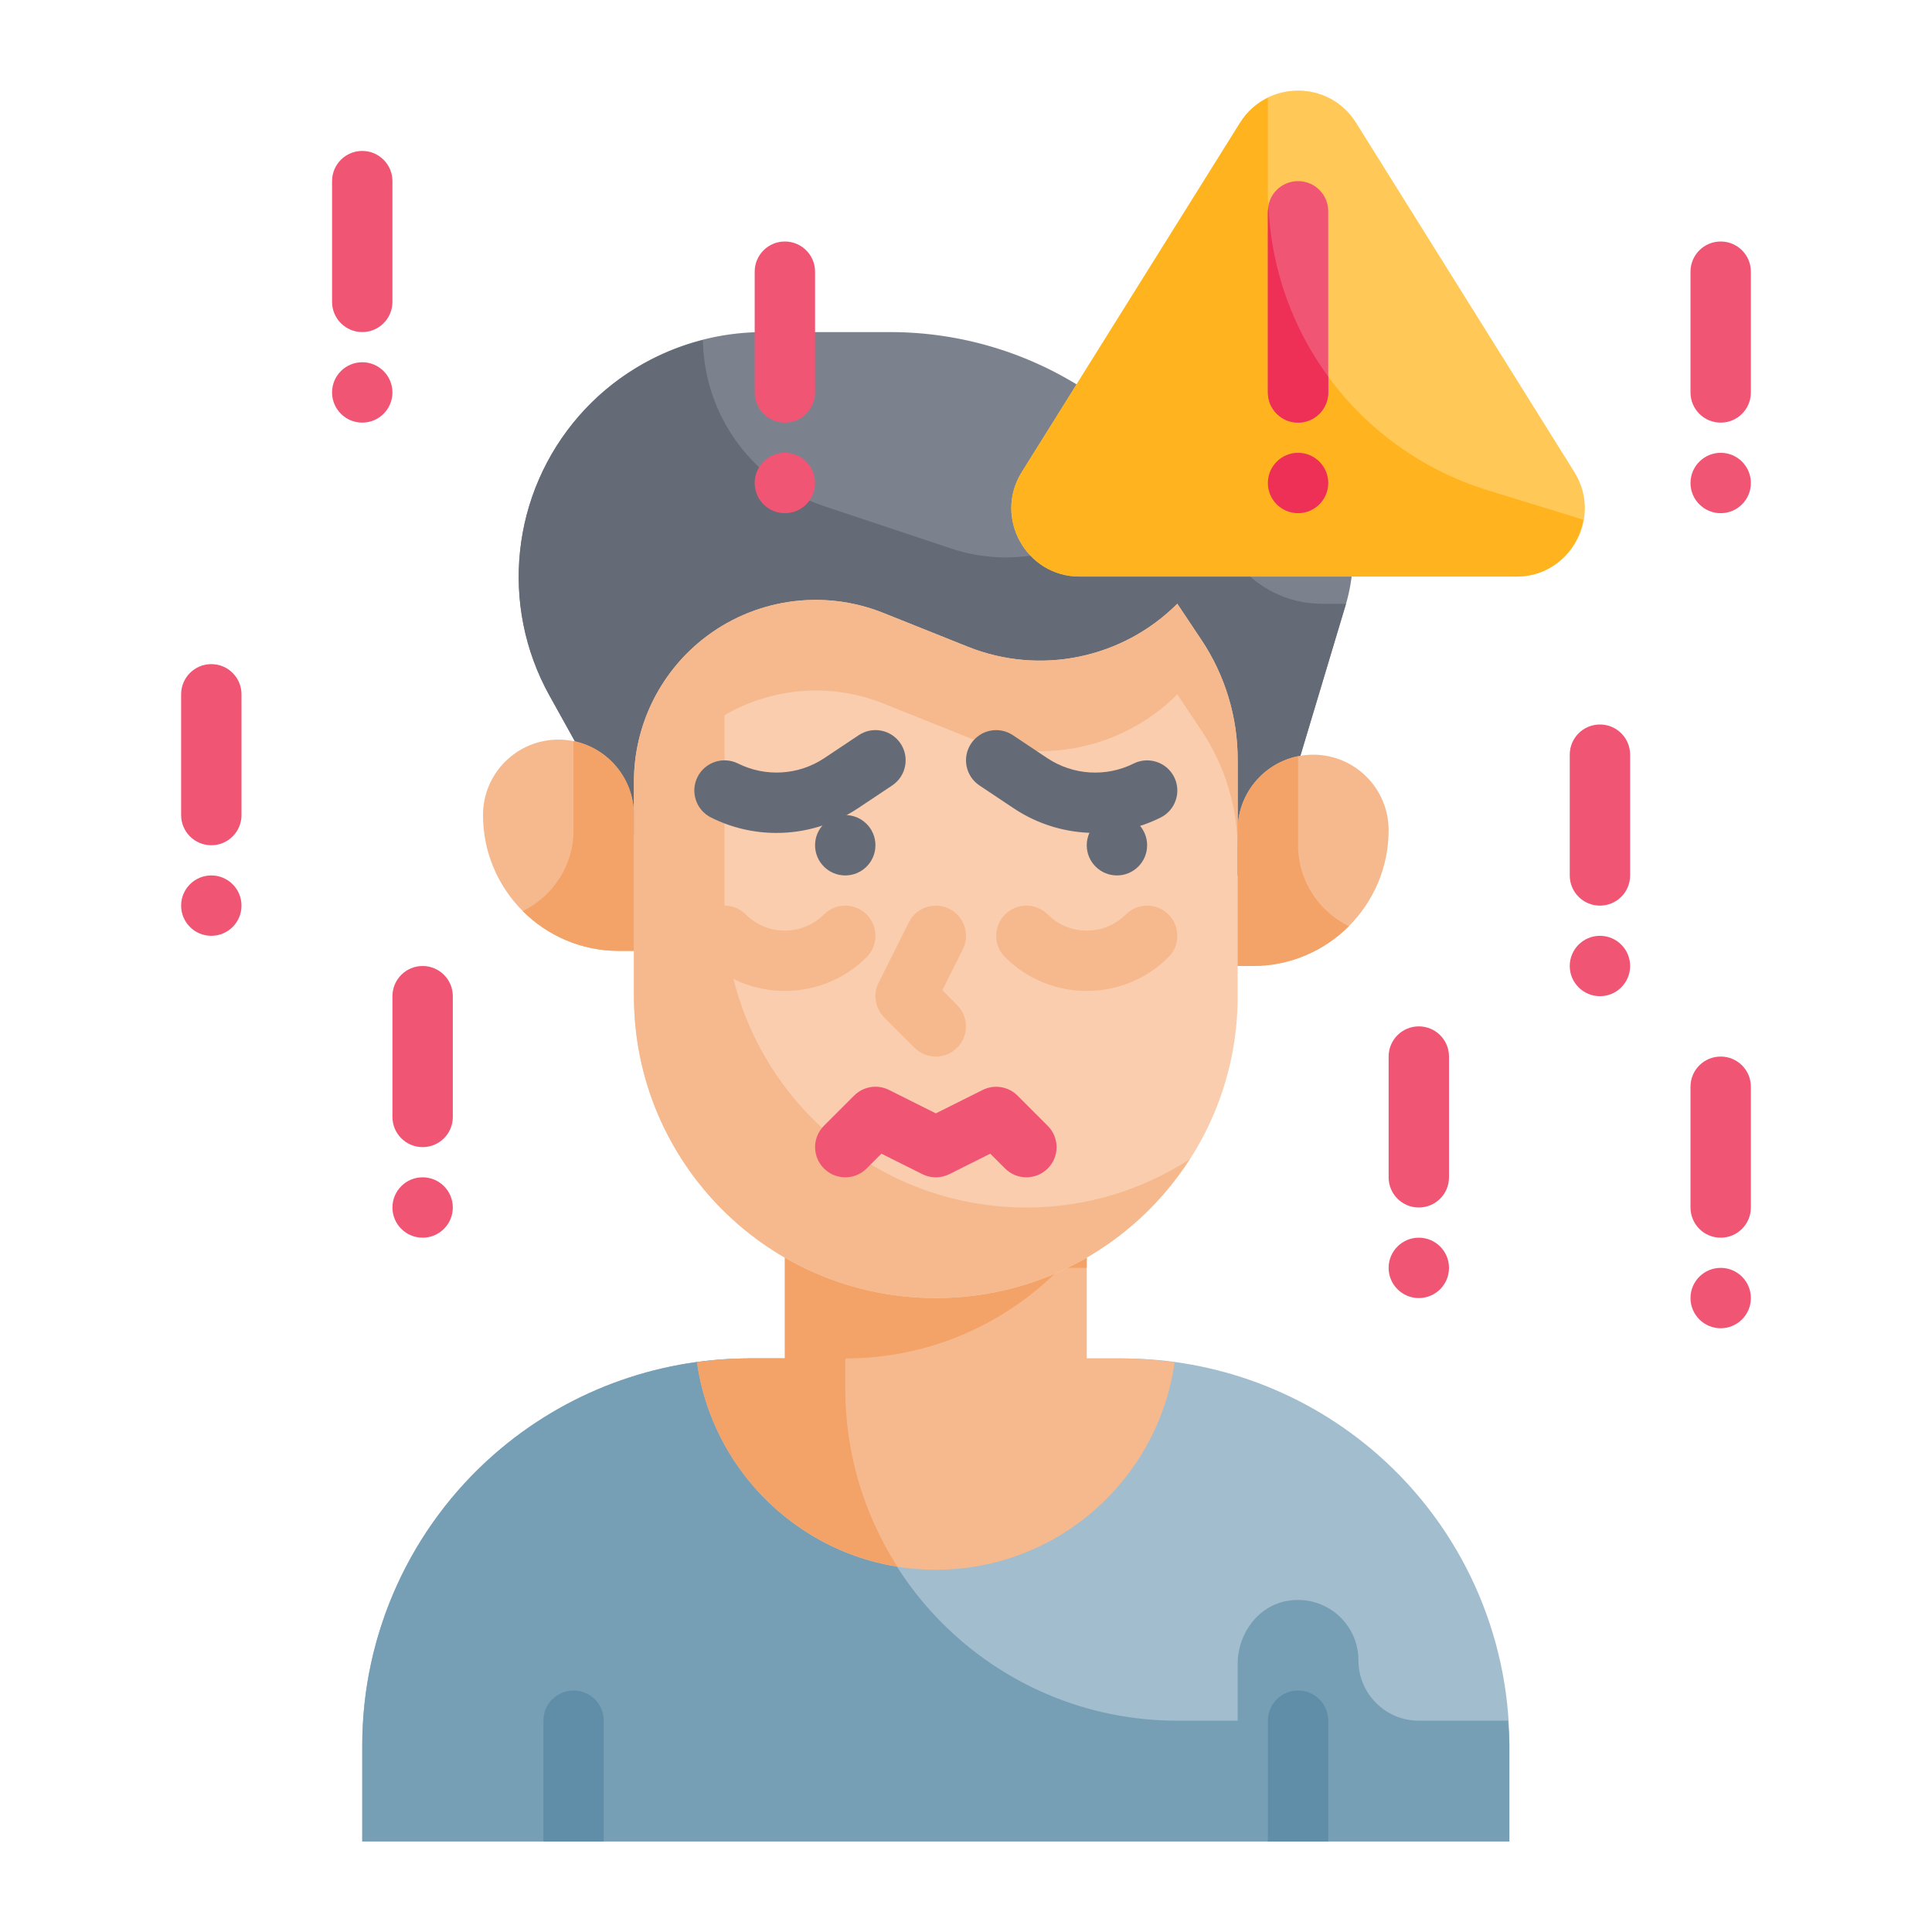 <svg id="Flat" height="512" viewBox="0 0 64 64" width="512" xmlns="http://www.w3.org/2000/svg"><g id="Color_copy"><g><g><path d="m37.185 45h-12.37c-3.104 0-6.103 1.127-8.439 3.171-2.781 2.433-4.376 5.949-4.376 9.644v3.185h38v-3.185c0-3.695-1.595-7.211-4.376-9.644-2.336-2.044-5.335-3.171-8.439-3.171z" fill="#a2bdcd"/><path d="m47 57c-1.105 0-2-.895-2-2 0-1.215-1.083-2.176-2.336-1.973-.983.16-1.664 1.084-1.664 2.08v1.893h-2c-6.075 0-11-4.925-11-11v-1h-3.185c-3.104 0-6.103 1.127-8.439 3.171-2.781 2.433-4.376 5.949-4.376 9.644v3.185h38v-3.185c0-.274-.026-.544-.044-.815z" fill="#769fb6"/><path d="m19.846 26-1.643-2.957c-1.661-2.99-1.267-6.7.986-9.274 1.539-1.759 3.763-2.768 6.1-2.768h4.206c2.339 0 4.625.692 6.571 1.989l1.243.828c.66.44 1.505.493 2.215.138 1.389-.695 3.075-.324 4.046.889 1.168 1.46 1.545 3.402 1.008 5.193l-1.79 5.962-.788 3h-20z" fill="#7b828e"/><path d="m43.783 20c-1.123 0-2.18-.529-2.853-1.427-1.097-1.462-3.121-1.859-4.688-.918-1.423.854-3.148 1.043-4.722.518l-4.207-1.402c-1.481-.494-2.705-1.555-3.404-2.952l-.012-.024c-.403-.806-.597-1.671-.612-2.533-1.573.402-3.008 1.261-4.097 2.506-2.252 2.574-2.647 6.285-.986 9.274l1.644 2.958 2.154 3h20l.788-3 1.789-5.963c.004-.012.005-.025.009-.037z" fill="#656b76"/><path d="m37.185 45h-1.185v-9h-10v9h-1.185c-.581 0-1.156.052-1.726.13.55 3.882 3.877 6.87 7.911 6.87s7.361-2.988 7.911-6.87c-.57-.078-1.145-.13-1.726-.13z" fill="#f6b98d"/><path d="m28 46v-1c2.796 0 5.321-1.15 7.136-3h.864v-6h-10v9h-1.185c-.581 0-1.156.052-1.726.13.491 3.462 3.193 6.207 6.633 6.762-1.085-1.705-1.722-3.722-1.722-5.892z" fill="#f3a268"/><path d="m31 43c-5.523 0-10-4.477-10-10v-7.106c0-1.829.832-3.559 2.26-4.702 1.693-1.355 3.985-1.694 5.998-.889l2.803 1.121c2.39.956 5.119.396 6.939-1.424l.801 1.201c.782 1.173 1.199 2.551 1.199 3.961v7.838c0 5.523-4.477 10-10 10z" fill="#f9cdae"/><path d="m21 31.5h-.5c-2.485 0-4.5-2.015-4.5-4.5 0-1.381 1.119-2.5 2.5-2.5 1.381 0 2.5 1.119 2.5 2.5z" fill="#f6b98d"/><path d="m41 32h.5c2.485 0 4.5-2.015 4.5-4.5 0-1.381-1.119-2.5-2.5-2.5-1.381 0-2.5 1.119-2.5 2.5z" fill="#f6b98d"/><path d="m39.801 21.201-.801-1.201c-1.82 1.82-4.549 2.38-6.939 1.424l-2.803-1.121c-2.014-.805-4.305-.466-5.998.889-1.428 1.143-2.26 2.873-2.26 4.702v7.106c0 5.523 4.477 10 10 10 3.53 0 6.627-1.834 8.406-4.596-1.558 1.007-3.412 1.596-5.406 1.596-5.523 0-10-4.477-10-10v-6.309c1.587-.922 3.524-1.082 5.258-.388l2.803 1.121c2.39.956 5.119.396 6.939-1.424l.801 1.201c.782 1.173 1.199 2.551 1.199 3.961v-3c0-1.41-.417-2.788-1.199-3.961z" fill="#f6b98d"/><path d="m43 28v-2.95c-1.141.232-2 1.24-2 2.45v4.5h.5c1.242 0 2.367-.503 3.182-1.318-.993-.489-1.682-1.501-1.682-2.682z" fill="#f3a268"/><path d="m19 27.5v-2.95c1.141.232 2 1.24 2 2.45v4.5h-.5c-1.242 0-2.367-.503-3.182-1.318.993-.489 1.682-1.501 1.682-2.682z" fill="#f3a268"/><path d="m31 35c-.256 0-.512-.098-.707-.293l-1-1c-.304-.305-.38-.77-.188-1.154l1-2c.247-.494.846-.693 1.342-.447.494.247.694.848.447 1.342l-.678 1.355.49.49c.391.391.391 1.023 0 1.414-.194.195-.45.293-.706.293z" fill="#f6b98d"/><path d="m34 39c-.256 0-.512-.098-.707-.293l-.49-.49-1.355.678c-.281.141-.613.141-.895 0l-1.355-.678-.49.49c-.391.391-1.023.391-1.414 0s-.391-1.023 0-1.414l1-1c.304-.305.769-.38 1.154-.188l1.552.777 1.553-.776c.386-.192.851-.116 1.154.188l1 1c.391.391.391 1.023 0 1.414-.195.194-.451.292-.707.292z" fill="#f15574"/><circle cx="28" cy="28" fill="#656b76" r="1"/><path d="m25.721 27.592c-.741 0-1.485-.169-2.168-.511-.494-.247-.694-.848-.447-1.342.247-.493.846-.692 1.342-.447.913.456 2.008.389 2.858-.178l1.14-.76c.459-.307 1.08-.183 1.387.277.306.46.182 1.08-.277 1.387l-1.14.76c-.811.539-1.751.814-2.695.814z" fill="#656b76"/><circle cx="37" cy="28" fill="#656b76" r="1"/><path d="m36.279 27.592c-.944 0-1.885-.273-2.694-.813l-1.14-.76c-.459-.307-.583-.927-.277-1.387s.925-.584 1.387-.277l1.14.76c.85.566 1.946.635 2.858.178.494-.244 1.095-.047 1.342.447s.047 1.095-.447 1.342c-.684.341-1.427.51-2.169.51z" fill="#656b76"/><path d="m36 32.826c-.98 0-1.961-.373-2.707-1.119-.391-.391-.391-1.023 0-1.414s1.023-.391 1.414 0c.713.713 1.873.713 2.586 0 .391-.391 1.023-.391 1.414 0s.391 1.023 0 1.414c-.746.746-1.727 1.119-2.707 1.119z" fill="#f6b98d"/><path d="m26 32.826c-.98 0-1.961-.373-2.707-1.119-.391-.391-.391-1.023 0-1.414s1.023-.391 1.414 0c.713.713 1.873.713 2.586 0 .391-.391 1.023-.391 1.414 0s.391 1.023 0 1.414c-.746.746-1.727 1.119-2.707 1.119z" fill="#f6b98d"/><g fill="#f15574"><path d="m53 30c-.553 0-1-.447-1-1v-4c0-.553.447-1 1-1s1 .447 1 1v4c0 .553-.447 1-1 1z"/><circle cx="53" cy="32" r="1"/><path d="m47 40c-.553 0-1-.447-1-1v-4c0-.553.447-1 1-1s1 .447 1 1v4c0 .553-.447 1-1 1z"/><circle cx="47" cy="42" r="1"/><path d="m57 41c-.553 0-1-.447-1-1v-4c0-.553.447-1 1-1s1 .447 1 1v4c0 .553-.447 1-1 1z"/><circle cx="57" cy="43" r="1"/><path d="m57 14c-.553 0-1-.447-1-1v-4c0-.553.447-1 1-1s1 .447 1 1v4c0 .553-.447 1-1 1z"/><circle cx="57" cy="16" r="1"/><path d="m12 11c-.552 0-1-.447-1-1v-4c0-.553.448-1 1-1s1 .447 1 1v4c0 .553-.448 1-1 1z"/><circle cx="12" cy="13" r="1"/><path d="m26 14c-.552 0-1-.447-1-1v-4c0-.553.448-1 1-1s1 .447 1 1v4c0 .553-.448 1-1 1z"/><circle cx="26" cy="16" r="1"/><path d="m7 28c-.552 0-1-.447-1-1v-4c0-.553.448-1 1-1s1 .447 1 1v4c0 .553-.448 1-1 1z"/><circle cx="7" cy="30" r="1"/><path d="m14 38c-.552 0-1-.447-1-1v-4c0-.553.448-1 1-1s1 .447 1 1v4c0 .553-.448 1-1 1z"/><circle cx="14" cy="40" r="1"/></g><path d="m18 61v-4c0-.553.448-1 1-1s1 .447 1 1v4z" fill="#608ea9"/><path d="m42 61v-4c0-.553.447-1 1-1s1 .447 1 1v4z" fill="#608ea9"/></g><g><path d="m50.233 19.1h-14.466c-1.778 0-2.861-1.955-1.919-3.463l7.233-11.573c.886-1.418 2.952-1.418 3.839 0l7.233 11.573c.942 1.507-.142 3.463-1.92 3.463z" fill="#ffc857"/><path d="m49.292 16.244c-4.334-1.334-7.292-5.338-7.292-9.873v-3.132c-.36.177-.683.446-.919.825l-7.233 11.573c-.942 1.507.142 3.463 1.919 3.463h14.466c1.18 0 2.038-.864 2.217-1.884z" fill="#ffb41f"/><path d="m43 14c-.553 0-1-.447-1-1v-6c0-.553.447-1 1-1s1 .447 1 1v6c0 .553-.447 1-1 1z" fill="#f15574"/><g fill="#ee2f56"><circle cx="43" cy="16" r="1"/><path d="m43 14c.553 0 1-.447 1-1v-.523c-1.169-1.594-1.875-3.525-1.979-5.583-.004.037-.021.069-.021.106v6c0 .553.447 1 1 1z"/></g></g></g></g></svg>
